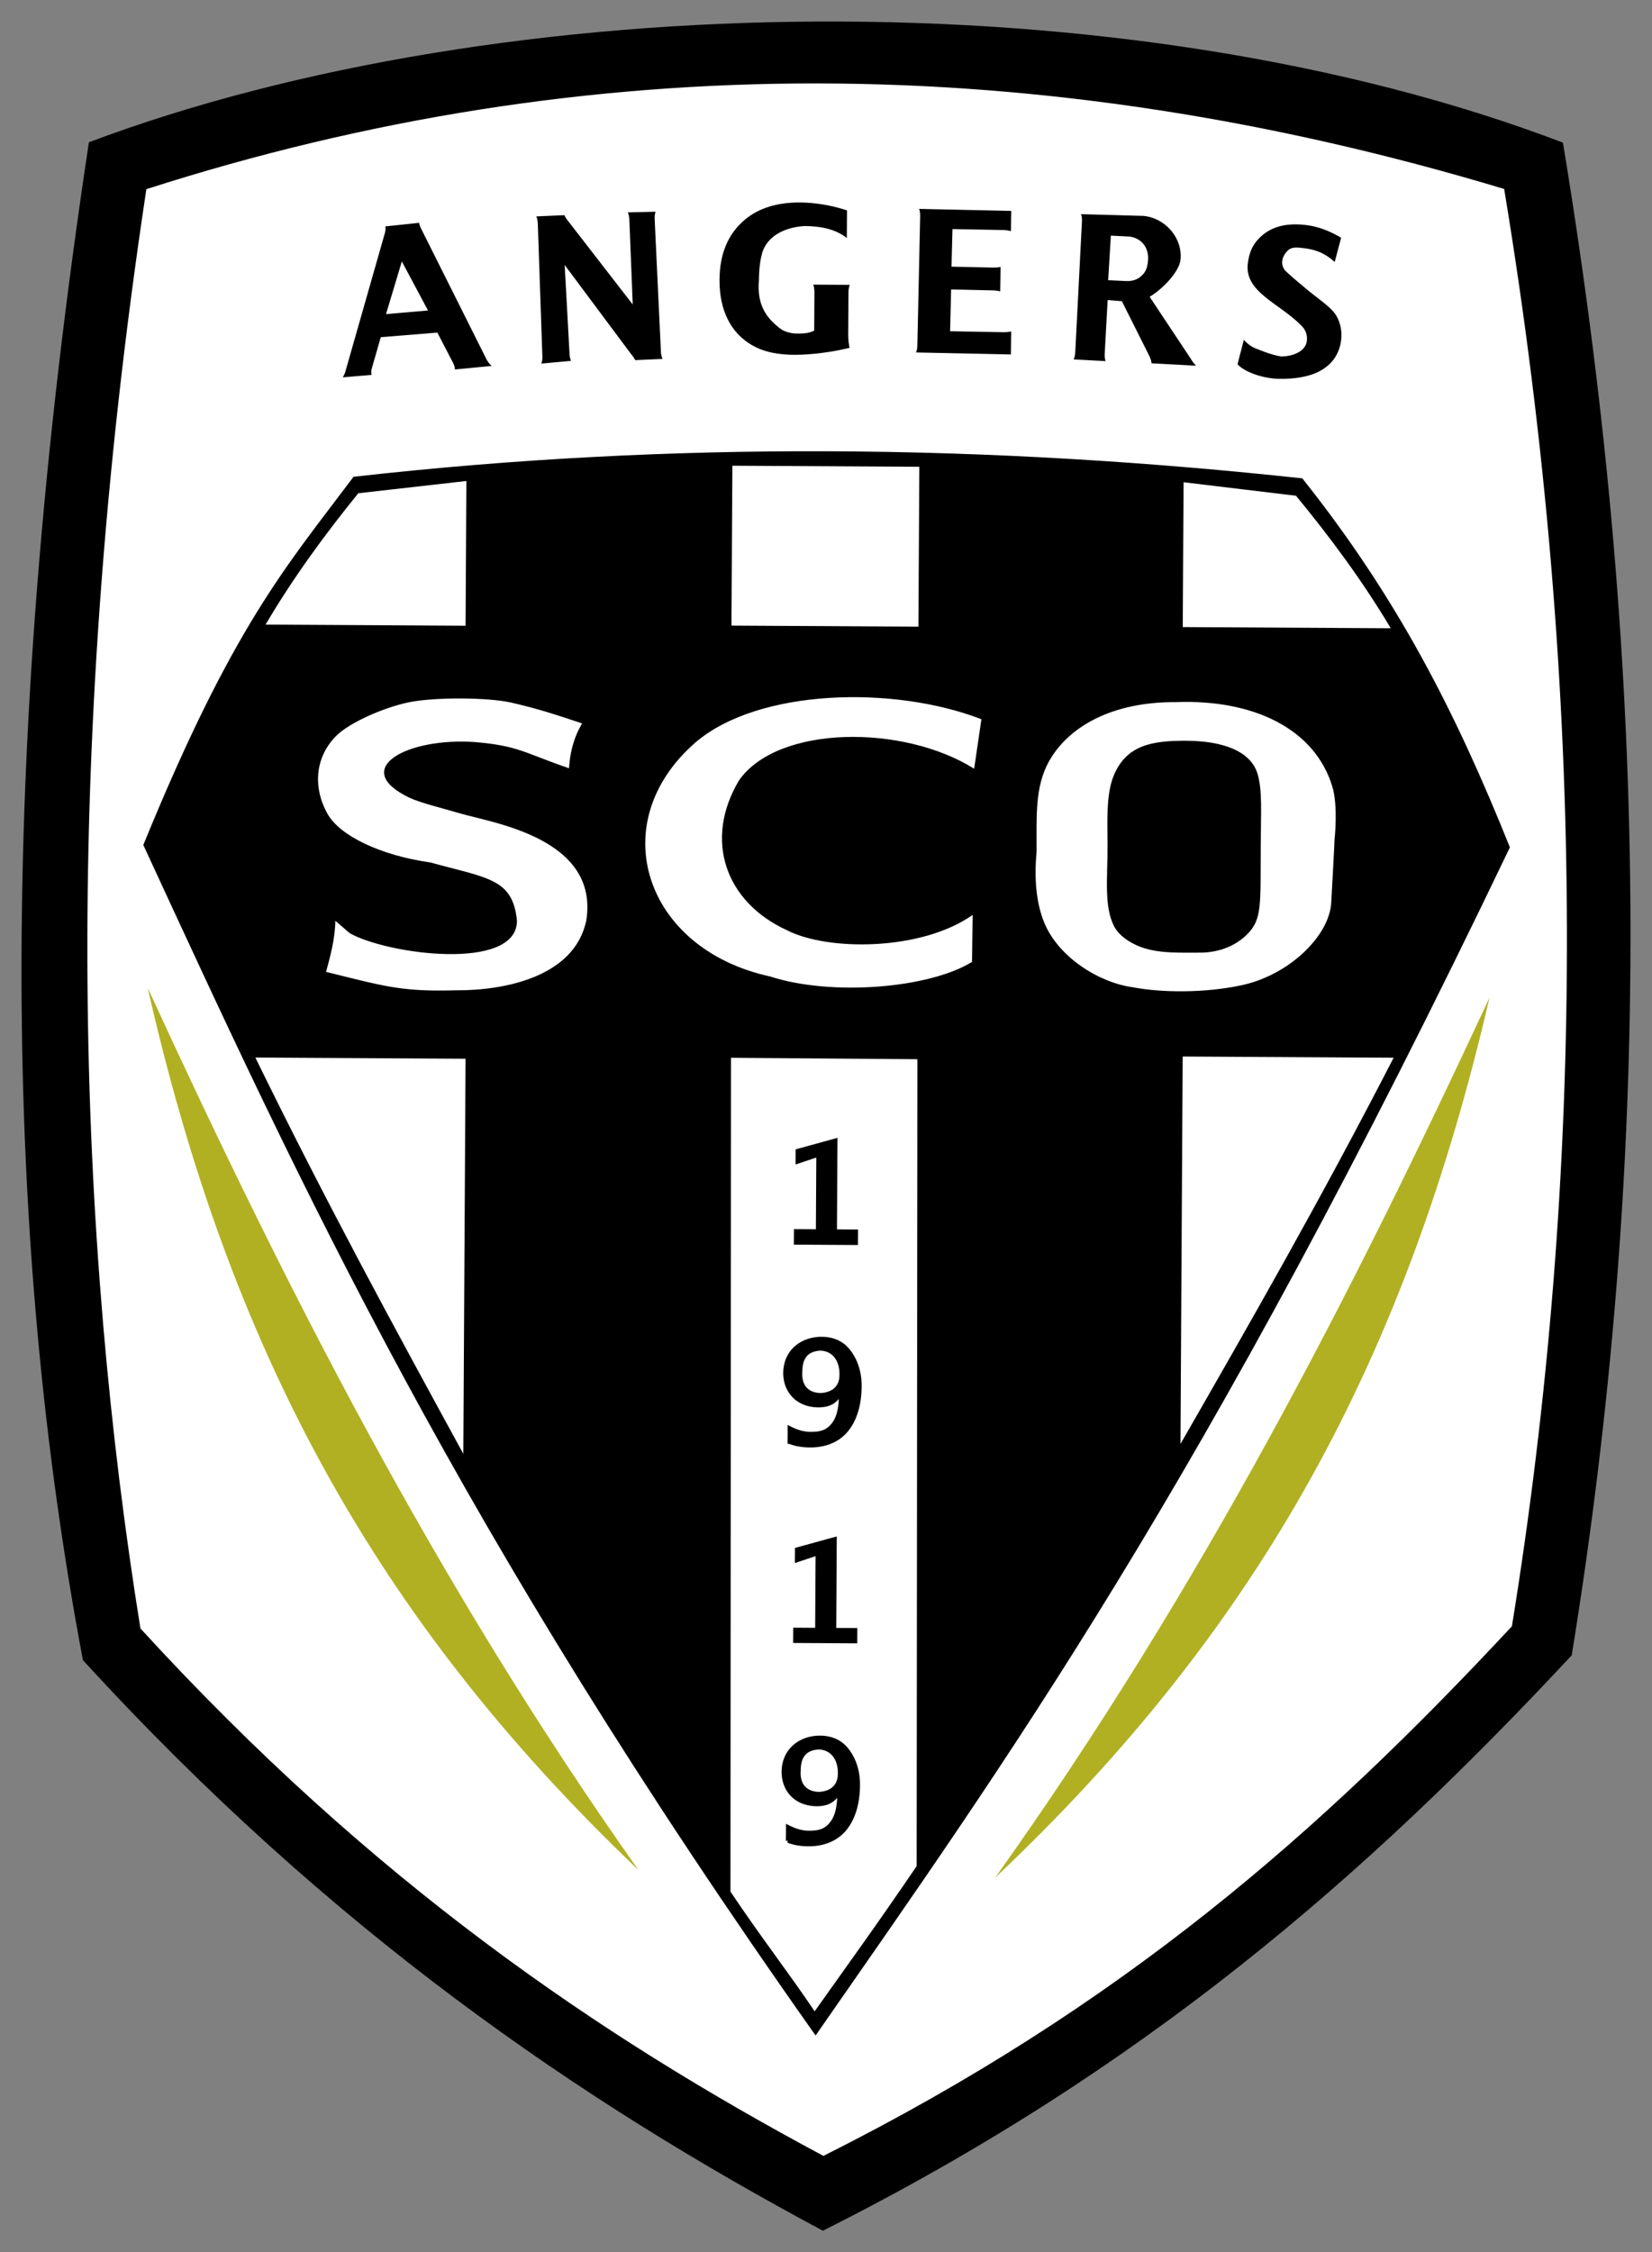 <?xml version="1.0" encoding="utf-8"?>
<svg xmlns="http://www.w3.org/2000/svg" width="383.91" height="523.248"><rect width="100%" height="100%" fill="#808080" stroke="none"/><path d="M20.663 33.05c96.296-36.214 241.17-38.598 342.547.09 20.9 126.336 20.27 239.043 2.047 351.416-47.9 51.414-99.526 96.317-174.027 133.692-56.049-29.964-114.294-69.53-171.96-132.561-18.154-96.19-20.36-208.829 1.393-352.638z"/><path d="M34.015 43.95c102.846-33.035 207.86-32.457 315.54-.047 19.493 117.832 18.796 229.11 1.8 333.917-44.676 47.953-90.515 88.186-160 123.045-52.276-27.947-104.937-63.755-158.723-122.542C18.27 288.98 13.727 178.077 34.015 43.949z" fill="#fff"/><path d="M34.322 229.5c31.861 69.3 66.769 138.108 114.03 204.93-61.701-58.74-95.095-121.593-114.03-204.93zm311.822 2.276c-32.149 69.166-67.342 137.829-114.88 204.453 61.944-58.483 95.599-121.196 114.88-204.453z" fill="#b1b022"/><path d="M191.823 104.84c-34.819-.11-71.48 1.614-109.662 5.929-15.565 20.731-28.057 34.624-48.855 85.537 36.769 79.63 73.042 158.878 156.232 276.591 43.55-62.718 89.707-126.482 161.347-276.035-12.607-31.416-26.12-57.942-48.24-85.73-34.276-3.688-71.362-6.167-110.822-6.292zm-21.627 3.355l43.447.247-.212 37.15-43.446-.248.21-37.15zm104.856 3.84l26.128 3.14c7.901 9.598 15.397 19.676 22.026 30.786l-48.345-.275.191-33.65zm-166.667-.29l-.19 33.63-46.48-.265c6.498-11.036 13.844-21.009 21.548-30.518l25.122-2.847zm166.46 133.709l49.023.279c-17.095 33.211-33.313 61.467-49.536 89.732l.512-90.011zm-104.965.293l43.319.332-.176 187.469c-9.545 14.02-16.134 23.045-23.708 33.729-5.905-8.794-12.45-17.18-19.562-27.805l.127-193.725zm-110.54-.056l48.854.278-.522 91.792c-15.844-29.008-31.675-58.009-48.332-92.07z"/><g font-weight="700" letter-spacing="0" word-spacing="0" text-anchor="middle" font-family="CastleT"><path d="M196.831 48.885l-.036 6.401c-2.964-2.31-6.687-2.75-9.868-2.768-4.64.285-8.616 2.364-9.782 6.171-.503 1.755-.762 3.904-.777 6.448-.388 4.772.88 8.324 5.382 11.508 1.12.559 2.203.84 3.479.848 1.241.007 2.873-.032 3.982-.696l.051-8.984c-.013-.703-.103-1.264-.27-1.684l8.472.049c-.173.467-.27 1.027-.29 1.68l-.057 10.05c.012.903.123 2.272.34 2.892-4.182 1.032-9.055 1.643-12.869 1.63-3.64-.02-6.613-.606-8.92-1.758-2.935-1.456-5.117-3.619-6.547-6.489-1.295-2.584-1.932-5.65-1.912-9.199.035-6.058 2.009-10.716 5.923-13.974 3.213-2.676 7.49-4 12.831-3.969 3.283.019 7.337.636 10.868 1.844" style="text-align:center;line-height:111%;-inkscape-font-specification:CastleT Bold" font-size="170.565"/><path d="M213.593 48.535l21.416.462-.087 4.71a6.714 6.714 0 0 0-1.726-.26l-11.847-.226-.23 8.732 9.468.21c.792.017 1.44-.033 1.942-.152l-.094 5.689c-.463-.14-1.081-.22-1.857-.237l-9.545-.211-.238 9.703 12.165.223c.793.018 1.475-.04 2.046-.174l-.095 5.346-22.044-.465c.199-.436.305-.971.32-1.606l.655-30.1c-.002-.701-.085-1.25-.249-1.644" style="text-align:center;line-height:111%;-inkscape-font-specification:CastleT Bold" font-size="156.254"/><path d="M131.225 61.56l1.126 20.607c.041.685.159 1.24.353 1.669l-6.9.635c.18-.49.259-1.054.237-1.688l-1.057-30.838c-.042-.7-.16-1.257-.353-1.668l6.563-.288c.102.364.396.839.882 1.424l14.964 19.329-.784-19.734c-.041-.668-.159-1.224-.353-1.669l6.47-.15c-.168.323-.247.886-.238 1.688l1.46 30.89c.04.634.165 1.173.378 1.617l-6.374.283c-.119-.33-.45-.82-.991-1.471m-58.116-3.861l-2.07 7.177c-.123.482-.165.88-.129 1.193.01.082.034.213.073.392l-6.707.569c.301-.487.532-1.04.692-1.66l9.108-31.92c.121-.498.164-.895.129-1.192l-.035-.297 7.855-.83c.023.348.175.798.454 1.35l15.241 30.454a5.493 5.493 0 0 0 1.164 1.442l-8.56.826a3.212 3.212 0 0 0-.013-.35c-.04-.329-.175-.722-.408-1.18l-3.646-7.041m-11.934-4.296l9.76-.838-6.084-11.393" style="text-align:center;line-height:111%;-inkscape-font-specification:CastleT Bold" font-size="170.565"/><path d="M287.586 84.631l1.479-5.69c1.456 1.75 3.27 2.21 3.27 2.21s3.007 1.296 5.342 1.662c2.681.023 5.713-1.132 6.024-3.585.17-1.538-.34-2.779-1.534-3.835-5.006-4.974-12.862-7.573-12.209-14.003.231-2.08.8-3.895 2.113-5.443 2.548-3.02 6.19-4.25 11.252-3.688 2.959.329 5.498 1.316 8.344 2.967l-1.492 5.643c-2.66-2.417-5.095-2.98-7.297-3.225-1.295-.143-2.42-.32-3.38.361-1.721 1.512-2.053 3.576-.711 4.977.75.751 2.831 2.535 5.397 4.659 3.042 2.418 5.451 4.027 6.412 5.794 1.787 3.108 1.418 7.227-.675 10.084-2.59 3.408-7.162 4.582-12.888 4.497-4.132-.175-8.032-1.79-9.447-3.385" style="text-align:center;line-height:111%;-inkscape-font-specification:CastleT Bold" font-size="145.265"/><path d="M257.41 69.707l-.688 12.525c-.033.64.036 1.194.207 1.663l-7.427-.398c.196-.368.321-.912.376-1.633l1.558-30.448a4.466 4.466 0 0 0-.206-1.662l14.424.402c5.064.441 9.038 5.008 8.71 9.86-.086 2.944-4.124 7.102-7.197 8.937l9.588 14.442c.44.73.847 1.252 1.22 1.567l-10.367-.557a4.93 4.93 0 0 0-.45-1.576l-6.441-12.849m-3.186-4.883l4.057.193c1.376.065 2.498-.242 3.365-.937 1.365-1.097 1.757-2.199 1.866-4.33.017-2.981-2.022-4.916-4.635-5.085l-4.03-.192-.623 10.35" style="text-align:center;line-height:111%;-inkscape-font-specification:CastleT Bold" font-size="156.254"/></g><g letter-spacing="0" word-spacing="0" color="#000" stroke="#000"><g style="line-height:125%;marker:none"><path d="M328.193 473.573h-20.687v-3.886h7.506v-25.171l-7.075 2.32v-3.656l13.04-3.54v30.047h7.216z" style="marker:none;-inkscape-font-specification:Segoe UI" font-weight="400" font-family="Segoe UI" transform="matrix(.679 .004 -.004 .703 -21.988 -45.429)" font-size="48" stroke-width="1.25" overflow="visible"/></g><g style="line-height:125%;marker:none;-inkscape-font-specification:Segoe UI"><path d="M288.173 574.668v-4.988c2.099 1.189 4.32 1.971 6.662 1.971 3.41 0 5.563-.716 7.46-3.46 1.898-2.746 2.39-6.645 2.39-11.698a.111.111 0 0 1-.106 0c-1.608 3.235-3.45 4.852-7.436 4.852-6.606-.162-10.46-5.242-10.5-11.724.017-8.05 5.453-12.484 11.575-12.562 3.707 0 6.597 1.464 8.669 4.393 2.071 2.928 3.69 7.19 3.69 12.785 0 6.942-1.513 12.292-4.205 16.051-2.693 3.76-6.851 5.64-11.642 5.64-2.518 0-4.703-.42-6.557-1.26zm9.652-33.964c-4.855.353-6.418 3.758-6.408 8.314-.353 5.455 2.315 8.443 6.697 8.498 4.11-.277 6.663-2.857 6.676-7.134.175-5.415-2.41-9.607-6.965-9.678z" style="marker:none" transform="rotate(.325 5874.4 -3872.119) scale(.72 .639)" font-size="53.713" font-weight="400" stroke-width="1.399" overflow="visible" font-family="Segoe UI"/></g><g style="line-height:125%;marker:none"><path d="M328.724 473.488h-20.687v-3.801h7.505v-25.171l-7.074 2.32v-3.656l13.039-3.54v30.047h7.217z" style="marker:none;-inkscape-font-specification:Segoe UI" font-weight="400" font-family="Segoe UI" transform="matrix(.679 .004 -.004 .703 -22.515 47.17)" font-size="48" stroke-width="1.25" overflow="visible"/></g><g style="line-height:125%;marker:none;-inkscape-font-specification:Segoe UI"><path d="M288.173 574.668v-4.988c2.099 1.189 4.32 1.971 6.662 1.971 3.41 0 5.563-.716 7.46-3.46 1.898-2.746 2.39-6.645 2.39-11.698a.111.111 0 0 1-.106 0c-1.608 3.235-3.45 4.852-7.436 4.852-6.606-.162-10.46-5.242-10.5-11.724.017-8.05 5.453-12.484 11.575-12.562 3.707 0 6.597 1.464 8.669 4.393 2.071 2.928 3.69 7.19 3.69 12.785 0 6.942-1.513 12.292-4.205 16.051-2.693 3.76-6.851 5.64-11.642 5.64-2.518 0-4.703-.42-6.557-1.26zm9.652-33.964c-4.855.353-6.418 3.758-6.408 8.314-.353 5.455 2.315 8.443 6.697 8.498 4.11-.277 6.663-2.857 6.676-7.134.175-5.415-2.41-9.607-6.965-9.678z" style="marker:none" transform="matrix(.72 .004 -.004 .639 -22.044 59.297)" font-size="53.713" font-weight="400" stroke-width="1.399" overflow="visible" font-family="Segoe UI"/></g></g><path d="M161.731 172.397c-21.68 18.736-11.97 48.106 17.184 54.445 14.37 4.678 37.11 2.751 46.977-3.372l.14-10.915c-11.909 8.419-33.748 8.43-43.198 3.533-14.251-6.535-19.341-20.928-11.105-34.771 9.038-12.923 38.22-13.066 54.656-2.722l1.687-11.505c-20.362-7.873-51.71-7.1-66.34 5.307zm-25.468 41.373c2.923-19.007-21.71-22.577-29.2-24.76-4.967-1.439-9.281-2.471-11.914-3.678-14.077-6.75-.477-14.064 15.257-12.93 10.181.87 11.432 2.532 21.824 6.08.236-3.509 1.013-6.99 3.049-10.418-6.15-2.05-10.224-3.407-16.58-4.859-5.313-1.184-17.307-1.252-23.245-.132-5.746 1.084-14.006 4.642-17.213 7.787-5.086 4.988-5.58 12.159-2.076 18.302 2.883 5.055 12.383 9.593 23.83 11.203 13.574 3.72 19.133 3.771 20.142 13.503.066 11.95-30.337 7.848-38.905 2.902l-3.288-2.843c-.114 4.15-1.068 7.841-2.17 11.862l6.062 1.501c9.39 2.325 13.706 3.06 24.212 2.78 10.847.063 27.497-2.957 30.215-16.3zm173.109-4.163s.758-13.611.763-14.577c0 0 .878-7.694-.509-12.274-4.062-13.415-18.29-20.337-36.414-19.634-14.82-.085-24.897 5.724-29.39 13.678-3.42 6.055-2.89 13.144-2.934 21.051-.545 6.14-.156 11.758 1.792 16.511 3.313 8.083 12.829 13.97 20.602 15.006 6.598 1.265 16.59 1.37 25.182-.456 11.17-2.375 20.546-11.553 20.908-19.305zM265.961 220.3c-2.542-.77-5.775-2.583-7.068-5.13-2.353-4.638-1.5-11.083-1.509-18.565-.007-5.497-.394-11.997 1.427-16.398 2.95-7.133 8.947-8.15 16.869-8.113 8.146.036 14.991 2.221 16.592 7.788 1.093 3.804.756 8.57.71 16.636-.08 13.938.358 17.08-3.245 20.643-2.17 2.145-5.858 4.19-11.002 4.16-4.344-.024-8.67.224-12.774-1.021z" fill="#fff"/></svg>